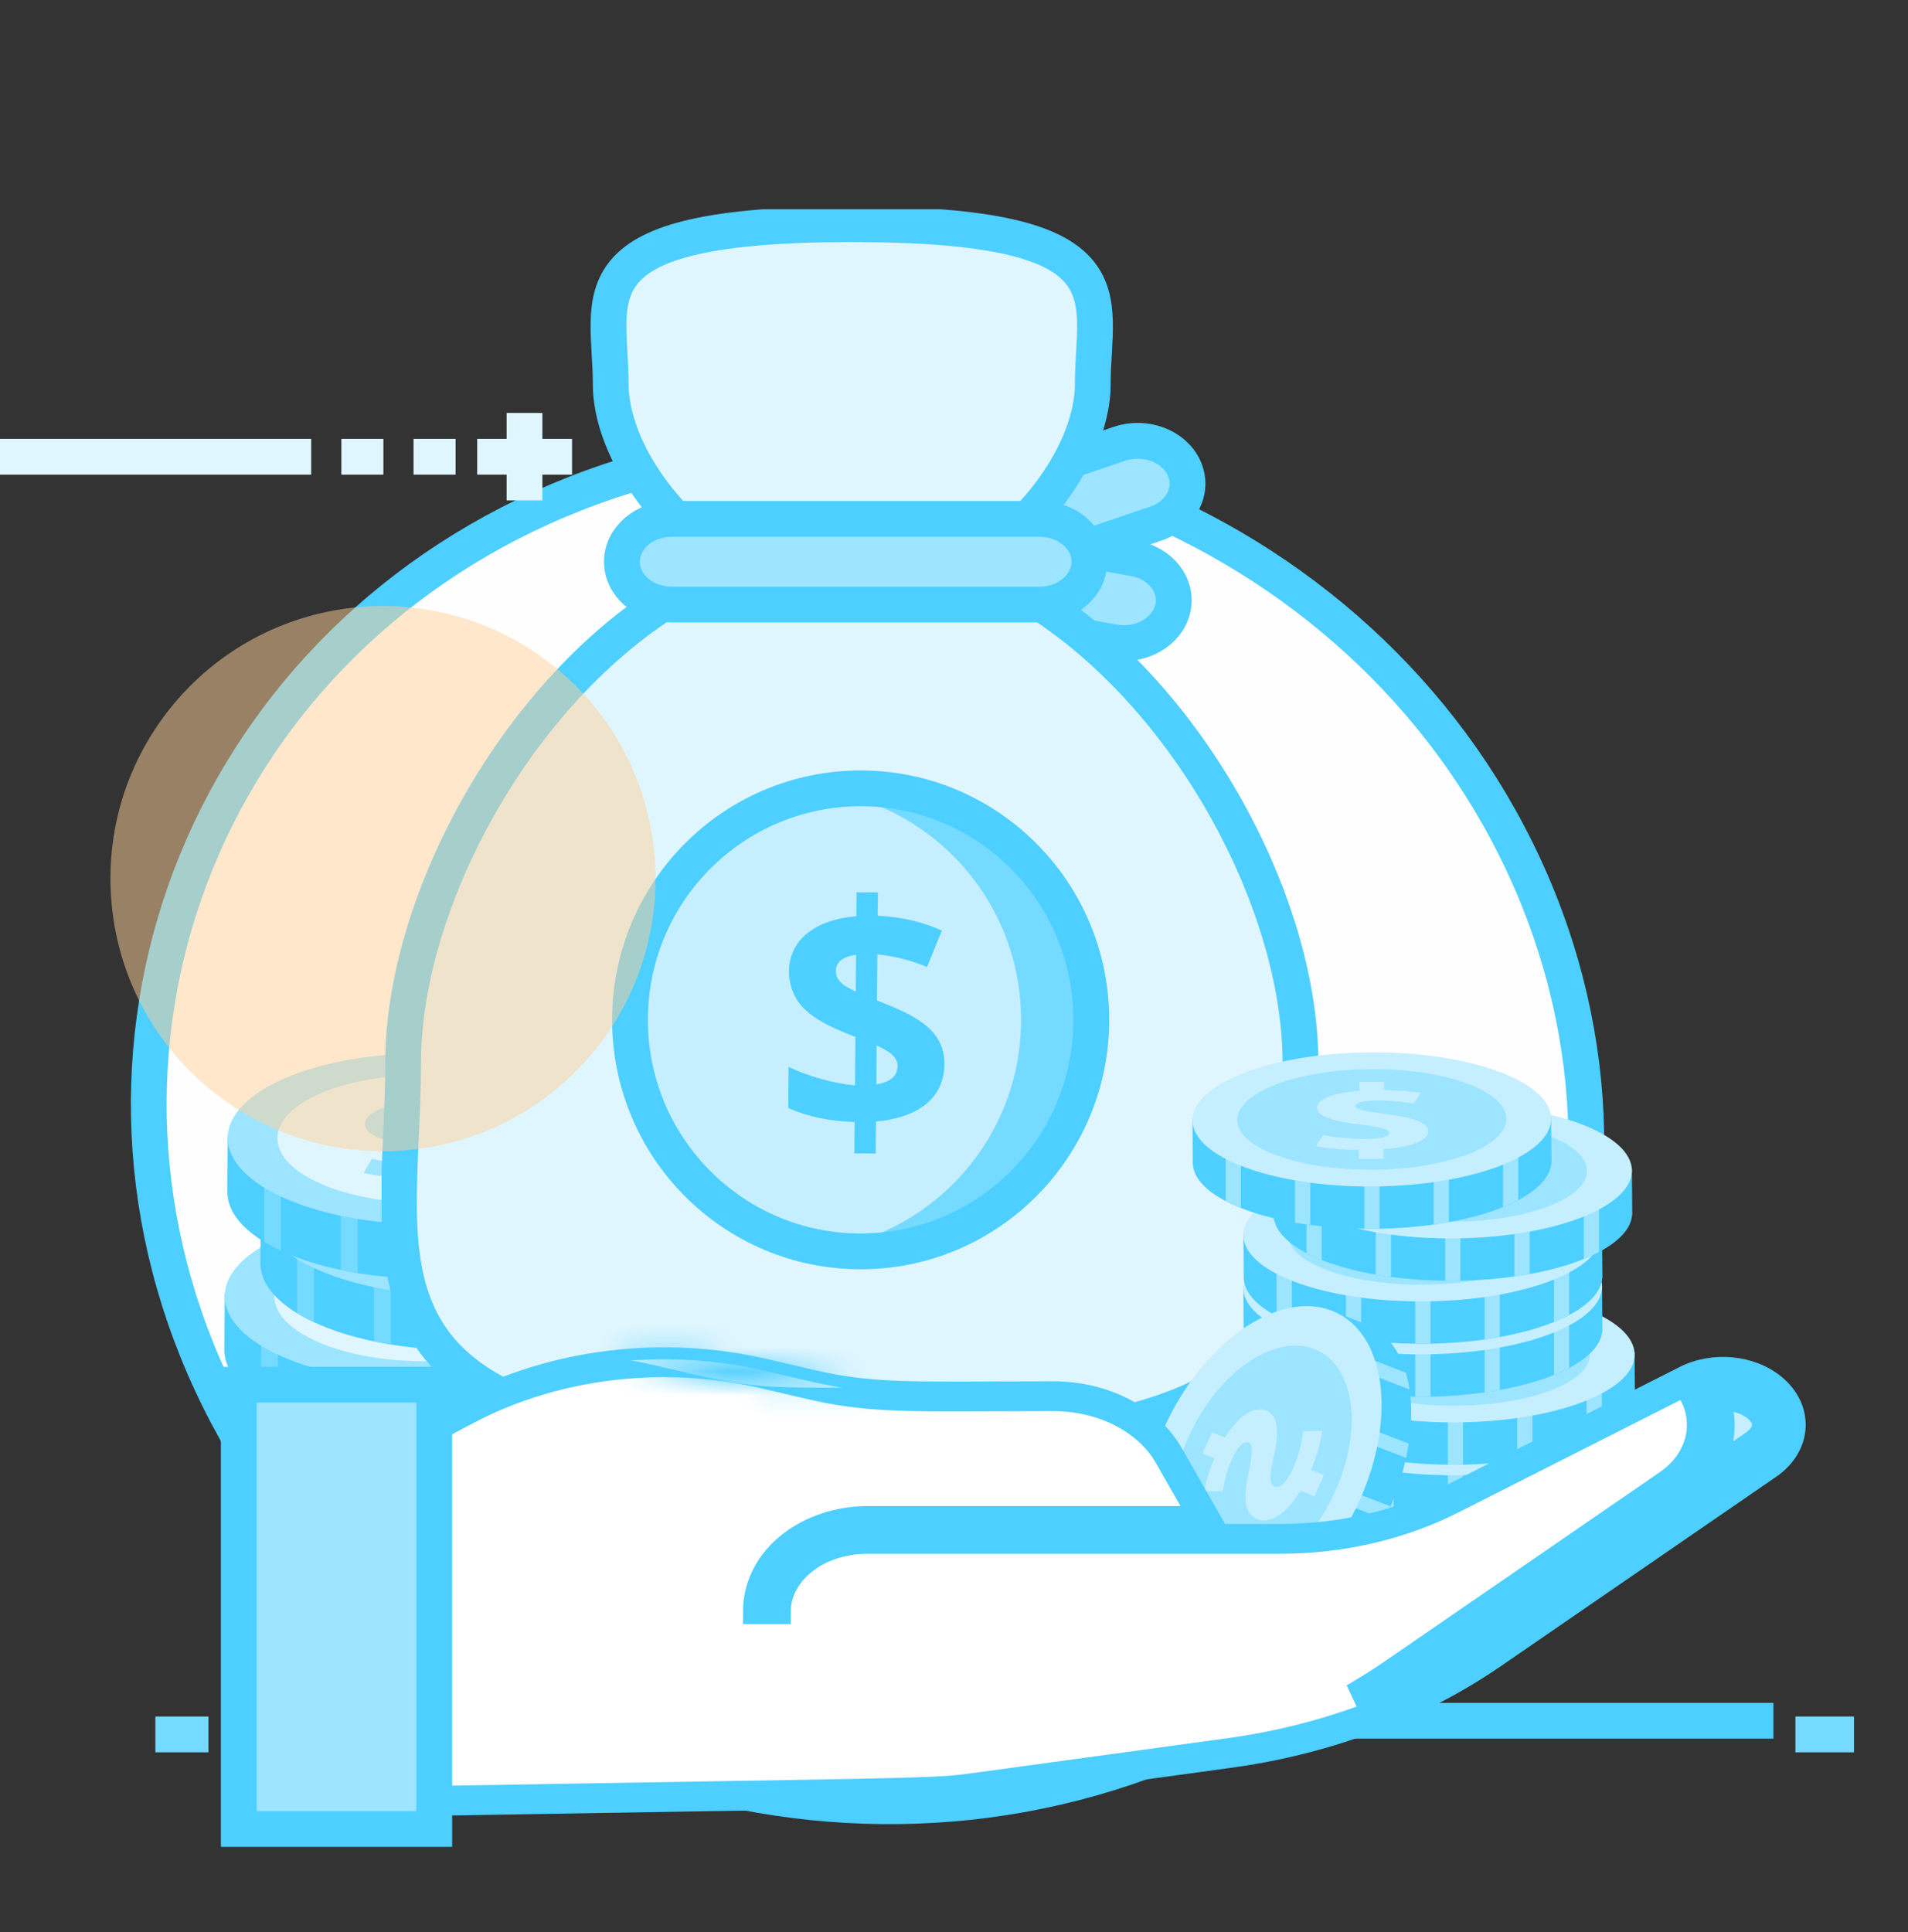 <svg width="80" height="81" viewBox="0 0 80 81" fill="none" xmlns="http://www.w3.org/2000/svg">
<rect x="0" y="0" width="80" height="81" fill="#333333" stroke="none"/>
<g clip-path="url(#clip0_1227_8624)">
<path d="M36.286 75.631C52.854 75.631 66.286 62.839 66.286 47.06C66.286 31.28 52.854 18.488 36.286 18.488C19.717 18.488 6.286 31.28 6.286 47.06C6.286 62.839 19.717 75.631 36.286 75.631Z" fill="#FEFEFF"/>
<path d="M48.64 73.578C63.84 67.591 70.671 50.9 63.898 36.297C57.125 21.694 39.312 14.709 24.112 20.695C8.912 26.682 2.081 43.373 8.854 57.976C15.627 72.579 33.44 79.564 48.64 73.578Z" stroke="#4DCFFF" stroke-width="1.5" stroke-miterlimit="10"/>
<path d="M9.355 72.137H74.356" stroke="#4DCFFF" stroke-width="1.5" stroke-miterlimit="10"/>
<path d="M77.734 72.709H75.28" stroke="#75DAFF" stroke-width="1.5" stroke-miterlimit="10"/>
<path d="M8.74 72.709H6.516" stroke="#75DAFF" stroke-width="1.5" stroke-miterlimit="10"/>
<path d="M20.008 19.148H23.985" stroke="#E0F6FE" stroke-width="1.5" stroke-miterlimit="10"/>
<path d="M21.992 20.977V17.312" stroke="#E0F6FE" stroke-width="1.5" stroke-miterlimit="10"/>
<path d="M19.102 19.148H17.34" stroke="#E0F6FE" stroke-width="1.5" stroke-miterlimit="10"/>
<path d="M16.075 19.148H14.313" stroke="#E0F6FE" stroke-width="1.5" stroke-miterlimit="10"/>
<path d="M-2.286 19.148H13.047" stroke="#E0F6FE" stroke-width="1.5" stroke-miterlimit="10"/>
<path d="M9.407 56.709H9.414C9.462 57.443 10.023 58.126 10.949 58.691C11.165 58.821 11.4 58.947 11.656 59.066C12.366 59.397 13.216 59.669 14.166 59.869C14.396 59.918 14.631 59.961 14.873 60C15.661 60.128 16.503 60.206 17.383 60.224C17.488 60.227 17.595 60.23 17.701 60.23C17.831 60.231 17.962 60.23 18.09 60.227C18.97 60.216 19.812 60.144 20.6 60.023C20.842 59.985 21.076 59.945 21.307 59.898C22.258 59.708 23.107 59.44 23.817 59.114C24.071 58.997 24.308 58.874 24.524 58.744C25.43 58.196 25.98 57.531 26.041 56.809H26.047L26.065 54.478C26.066 54.461 26.066 54.446 26.066 54.429V54.312H26.062L23.98 54.299H23.964C22.874 53.763 21.426 53.363 19.78 53.176H19.779C19.132 53.103 18.452 53.06 17.753 53.057C17.006 53.051 16.28 53.09 15.59 53.167C13.997 53.34 12.592 53.715 11.525 54.223H11.509L9.427 54.21H9.423V54.282C9.422 54.297 9.422 54.312 9.422 54.328V54.352L9.407 56.709Z" fill="#4DCFFF"/>
<path d="M23.818 54.889V59.114C24.072 58.997 24.309 58.874 24.526 58.744V54.889H23.818Z" fill="#75DAFF"/>
<path d="M20.6 55.904V60.021C20.842 59.984 21.076 59.944 21.307 59.897V55.904H20.6Z" fill="#75DAFF"/>
<path d="M10.948 54.889V58.69C11.165 58.82 11.4 58.946 11.656 59.064V54.889H10.948Z" fill="#75DAFF"/>
<path d="M14.166 55.904V59.868C14.396 59.917 14.631 59.96 14.873 59.998V55.904H14.166Z" fill="#75DAFF"/>
<path d="M17.383 56.922V60.225C17.488 60.228 17.595 60.231 17.701 60.231C17.831 60.232 17.962 60.231 18.09 60.228V56.922H17.383Z" fill="#75DAFF"/>
<path d="M26.066 54.424C26.076 52.443 22.358 50.817 17.762 50.791C13.167 50.766 9.434 52.351 9.424 54.332C9.415 56.312 13.132 57.939 17.728 57.964C22.323 57.99 26.056 56.405 26.066 54.424Z" fill="#9DE4FF"/>
<path d="M23.985 54.413C23.993 52.928 21.205 51.708 17.758 51.689C14.312 51.67 11.512 52.858 11.505 54.344C11.498 55.829 14.286 57.049 17.732 57.068C21.179 57.087 23.978 55.898 23.985 54.413Z" fill="#E0F6FE"/>
<path d="M17.201 56.484L17.205 55.969C15.857 55.86 15.12 55.471 15.124 55.022C15.128 54.567 15.693 54.292 17.09 54.087C18.089 53.931 18.499 53.828 18.501 53.661C18.502 53.52 18.256 53.377 17.494 53.372C16.65 53.367 16.108 53.48 15.804 53.534L15.468 52.96C15.856 52.882 16.384 52.814 17.17 52.804L17.173 52.359L18.323 52.367L18.319 52.847C19.573 52.962 20.298 53.313 20.294 53.758C20.29 54.249 19.433 54.497 18.176 54.671C17.307 54.793 16.931 54.911 16.93 55.103C16.928 55.305 17.384 55.419 18.053 55.424C18.815 55.428 19.508 55.326 20.001 55.213L20.349 55.807C19.902 55.916 19.138 56.002 18.352 56.013L18.348 56.494L17.201 56.484Z" fill="#9DE4FF"/>
<path d="M10.918 53.073H10.924C10.972 53.806 11.534 54.489 12.459 55.054C12.676 55.184 12.911 55.31 13.167 55.429C13.877 55.761 14.727 56.032 15.676 56.233C15.906 56.281 16.142 56.324 16.384 56.363C17.171 56.492 18.014 56.569 18.893 56.587C18.999 56.59 19.106 56.593 19.212 56.593C19.341 56.595 19.472 56.593 19.601 56.59C20.481 56.579 21.323 56.507 22.111 56.386C22.353 56.349 22.587 56.309 22.818 56.261C23.769 56.071 24.618 55.804 25.328 55.477C25.582 55.36 25.818 55.237 26.035 55.107C26.94 54.559 27.491 53.894 27.551 53.173H27.558L27.575 50.841C27.577 50.824 27.577 50.809 27.577 50.792V50.675H27.573L25.491 50.662H25.475C24.385 50.126 22.937 49.727 21.291 49.539H21.29C20.642 49.466 19.963 49.423 19.264 49.42C18.516 49.415 17.79 49.453 17.1 49.531C15.508 49.704 14.103 50.078 13.036 50.586H13.02L10.938 50.574H10.934V50.645C10.932 50.661 10.932 50.675 10.932 50.691V50.715L10.918 53.073Z" fill="#4DCFFF"/>
<path d="M25.329 51.252V55.478C25.583 55.361 25.82 55.237 26.037 55.107V51.252H25.329Z" fill="#75DAFF"/>
<path d="M22.112 52.268V56.385C22.354 56.347 22.588 56.307 22.819 56.26V52.268H22.112Z" fill="#75DAFF"/>
<path d="M12.459 51.252V55.053C12.676 55.183 12.911 55.309 13.167 55.428V51.252H12.459Z" fill="#75DAFF"/>
<path d="M15.676 52.268V56.232C15.906 56.28 16.142 56.323 16.384 56.362V52.268H15.676Z" fill="#75DAFF"/>
<path d="M18.894 53.283V56.586C18.999 56.589 19.106 56.592 19.212 56.592C19.341 56.593 19.473 56.592 19.601 56.589V53.283H18.894Z" fill="#75DAFF"/>
<path d="M27.577 50.787C27.586 48.806 23.869 47.18 19.273 47.155C14.678 47.129 10.945 48.714 10.935 50.695C10.925 52.676 14.643 54.302 19.238 54.327C23.834 54.353 27.567 52.768 27.577 50.787Z" fill="#9DE4FF"/>
<path d="M25.496 50.776C25.503 49.291 22.715 48.071 19.269 48.052C15.823 48.033 13.023 49.222 13.016 50.707C13.008 52.192 15.797 53.412 19.243 53.431C22.689 53.45 25.489 52.262 25.496 50.776Z" fill="#E0F6FE"/>
<path d="M18.713 52.847L18.717 52.332C17.369 52.223 16.633 51.834 16.637 51.385C16.641 50.93 17.205 50.655 18.602 50.451C19.601 50.295 20.012 50.192 20.013 50.024C20.014 49.883 19.768 49.74 19.006 49.736C18.162 49.73 17.621 49.843 17.316 49.897L16.98 49.324C17.368 49.245 17.896 49.178 18.682 49.168L18.685 48.723L19.835 48.73L19.831 49.211C21.085 49.325 21.81 49.677 21.806 50.122C21.802 50.612 20.945 50.86 19.688 51.034C18.819 51.156 18.443 51.275 18.442 51.466C18.44 51.668 18.896 51.783 19.565 51.787C20.327 51.791 21.02 51.69 21.513 51.577L21.861 52.17C21.414 52.279 20.651 52.365 19.864 52.376L19.86 52.857L18.713 52.847Z" fill="#9DE4FF"/>
<path d="M9.532 50.078H9.539C9.587 50.812 10.149 51.495 11.074 52.06C11.291 52.19 11.526 52.316 11.781 52.435C12.492 52.767 13.342 53.038 14.291 53.239C14.521 53.287 14.757 53.33 14.999 53.369C15.786 53.498 16.628 53.575 17.508 53.593C17.614 53.596 17.721 53.599 17.827 53.599C17.956 53.6 18.087 53.599 18.216 53.596C19.096 53.585 19.938 53.513 20.725 53.392C20.968 53.354 21.201 53.314 21.433 53.267C22.384 53.077 23.233 52.809 23.942 52.483C24.197 52.366 24.433 52.243 24.65 52.113C25.555 51.565 26.106 50.9 26.166 50.179H26.173L26.19 47.847C26.192 47.83 26.192 47.815 26.192 47.798V47.681H26.188L24.106 47.668H24.09C23 47.132 21.552 46.733 19.906 46.545H19.904C19.257 46.472 18.578 46.429 17.879 46.426C17.131 46.421 16.405 46.459 15.715 46.536C14.123 46.71 12.717 47.084 11.65 47.592H11.634L9.553 47.579H9.549V47.651C9.547 47.667 9.547 47.681 9.547 47.697V47.721L9.532 50.078Z" fill="#4DCFFF"/>
<path d="M23.944 48.258V52.484C24.198 52.366 24.435 52.243 24.651 52.113V48.258H23.944Z" fill="#75DAFF"/>
<path d="M20.727 49.273V53.391C20.969 53.353 21.203 53.313 21.434 53.266V49.273H20.727Z" fill="#75DAFF"/>
<path d="M11.074 48.258V52.059C11.291 52.189 11.526 52.315 11.781 52.434V48.258H11.074Z" fill="#75DAFF"/>
<path d="M14.291 49.273V53.237C14.521 53.286 14.757 53.329 14.999 53.368V49.273H14.291Z" fill="#75DAFF"/>
<path d="M17.508 50.289V53.592C17.614 53.595 17.721 53.598 17.827 53.598C17.956 53.599 18.087 53.598 18.216 53.595V50.289H17.508Z" fill="#75DAFF"/>
<path d="M26.192 47.793C26.201 45.812 22.484 44.186 17.888 44.16C13.293 44.135 9.56 45.72 9.55 47.701C9.54 49.681 13.258 51.308 17.854 51.333C22.449 51.359 26.182 49.774 26.192 47.793Z" fill="#9DE4FF"/>
<path d="M24.111 47.782C24.119 46.297 21.331 45.077 17.884 45.058C14.438 45.039 11.638 46.228 11.631 47.713C11.624 49.198 14.412 50.418 17.858 50.437C21.305 50.456 24.104 49.267 24.111 47.782Z" fill="#E0F6FE"/>
<path d="M17.25 49.859L17.246 49.378C16.46 49.368 15.697 49.281 15.25 49.172L15.598 48.578C16.091 48.692 16.784 48.793 17.546 48.789C18.214 48.785 18.67 48.672 18.669 48.468C18.668 48.277 18.292 48.157 17.423 48.036C16.166 47.862 15.307 47.614 15.305 47.124C15.302 46.679 16.025 46.325 17.28 46.212L17.276 45.732L18.425 45.725L18.428 46.169C19.214 46.179 19.743 46.248 20.13 46.325L19.795 46.899C19.488 46.845 18.948 46.732 18.105 46.737C17.343 46.742 17.096 46.885 17.098 47.026C17.099 47.194 17.511 47.297 18.508 47.453C19.906 47.657 20.471 47.932 20.474 48.387C20.478 48.836 19.741 49.225 18.393 49.334L18.397 49.849L17.25 49.859Z" fill="#9DE4FF"/>
<path opacity="0.2" d="M39.159 72.553C27.561 72.741 19.076 67.131 14.538 63.153C17.251 66.134 26.504 74.969 40.631 74.742C40.631 74.742 54.695 76.24 67.558 62.18H64.692C51.989 73.91 39.159 72.553 39.159 72.553Z" fill="#4DCFFF"/>
<g clip-path="url(#clip1_1227_8624)">
<path d="M48.472 21.946L34.134 26.834C33.062 27.2 31.847 26.748 31.421 25.826C30.995 24.904 31.52 23.859 32.592 23.493L46.931 18.606C48.002 18.239 49.218 18.691 49.643 19.613C50.069 20.538 49.544 21.583 48.472 21.946Z" fill="#9DE4FF"/>
<path d="M48.472 21.946L34.134 26.834C33.062 27.2 31.847 26.748 31.421 25.826C30.995 24.904 31.52 23.859 32.592 23.493L46.931 18.606C48.002 18.239 49.218 18.691 49.643 19.613C50.069 20.538 49.544 21.583 48.472 21.946Z" fill="#9DE4FF" stroke="#4DCFFF" stroke-width="1.5" stroke-miterlimit="10" stroke-linecap="round" stroke-linejoin="round"/>
<path d="M46.703 26.925L31.597 24.245C30.467 24.046 29.74 23.095 29.975 22.123C30.206 21.151 31.311 20.525 32.442 20.727L47.547 23.408C48.678 23.607 49.405 24.557 49.17 25.53C48.935 26.499 47.83 27.124 46.703 26.925Z" fill="#9DE4FF"/>
<path d="M46.703 26.925L31.597 24.245C30.467 24.046 29.74 23.095 29.975 22.123C30.206 21.151 31.311 20.525 32.442 20.727L47.547 23.408C48.678 23.607 49.405 24.557 49.17 25.53C48.935 26.499 47.83 27.124 46.703 26.925Z" fill="#9DE4FF" stroke="#4DCFFF" stroke-width="1.5" stroke-miterlimit="10" stroke-linecap="round" stroke-linejoin="round"/>
<path d="M25.607 16.104C25.607 12.401 23.826 9.398 35.712 9.398C47.599 9.398 45.818 12.401 45.818 16.104C45.818 19.808 41.296 25.122 35.716 25.122C30.136 25.122 25.607 19.808 25.607 16.104Z" fill="white"/>
<path d="M42.621 10.002C43.429 11.192 43.039 12.774 43.039 14.511C43.039 18.962 36.608 25.615 29.575 22.884C37.276 28.898 45.822 21.403 45.822 16.105C45.822 13.393 46.773 11.056 42.621 10.002Z" fill="white"/>
<path d="M25.607 16.104C25.607 12.401 23.826 9.398 35.712 9.398C47.599 9.398 45.818 12.401 45.818 16.104C45.818 19.808 41.296 25.122 35.716 25.122C30.136 25.122 25.607 19.808 25.607 16.104Z" fill="#E0F6FE" stroke="#4DCFFF" stroke-width="1.5" stroke-miterlimit="10" stroke-linecap="round" stroke-linejoin="round"/>
<path d="M54.526 44.538C54.526 53.473 57.837 60.719 35.712 60.719C13.588 60.719 16.903 53.473 16.903 44.538C16.903 35.603 25.324 22.775 35.716 22.775C46.108 22.775 54.526 35.603 54.526 44.538Z" fill="white"/>
<path d="M54.526 44.539C54.526 38.499 50.678 30.685 44.978 26.252C48.575 30.637 50.814 36.282 50.814 40.892C50.814 49.827 54.125 57.073 32.001 57.073C24.766 57.073 20.251 56.3 17.45 54.942C18.962 58.475 23.393 60.72 35.709 60.72C57.84 60.72 54.526 53.474 54.526 44.539Z" fill="white"/>
<path d="M54.526 44.538C54.526 53.473 57.837 60.719 35.712 60.719C13.588 60.719 16.903 53.473 16.903 44.538C16.903 35.603 25.324 22.775 35.716 22.775C46.108 22.775 54.526 35.603 54.526 44.538Z" fill="#E0F6FE" stroke="#4DCFFF" stroke-width="1.5" stroke-miterlimit="10" stroke-linecap="round" stroke-linejoin="round"/>
<path d="M43.586 25.345H28.165C27.012 25.345 26.076 24.54 26.076 23.548C26.076 22.557 27.012 21.752 28.165 21.752H43.59C44.743 21.752 45.679 22.557 45.679 23.548C45.675 24.54 44.739 25.345 43.586 25.345Z" fill="#9DE4FF"/>
<path d="M43.586 25.345H28.165C27.012 25.345 26.076 24.54 26.076 23.548C26.076 22.557 27.012 21.752 28.165 21.752H43.59C44.743 21.752 45.679 22.557 45.679 23.548C45.675 24.54 44.739 25.345 43.586 25.345Z" fill="#9DE4FF" stroke="#4DCFFF" stroke-width="1.5" stroke-miterlimit="10" stroke-linecap="round" stroke-linejoin="round"/>
<path d="M36.086 52.46C41.427 52.46 45.757 48.114 45.757 42.754C45.757 37.394 41.427 33.049 36.086 33.049C30.745 33.049 26.415 37.394 26.415 42.754C26.415 48.114 30.745 52.46 36.086 52.46Z" fill="url(#paint0_linear_1227_8624)"/>
<path d="M34.614 33.162C39.257 33.873 42.812 37.898 42.812 42.754C42.812 47.61 39.257 51.635 34.614 52.346C40.5 53.249 45.754 48.674 45.754 42.754C45.754 36.828 40.494 32.263 34.614 33.162Z" fill="#75DAFF"/>
<path d="M36.086 52.46C41.427 52.46 45.757 48.114 45.757 42.754C45.757 37.394 41.427 33.049 36.086 33.049C30.745 33.049 26.415 37.394 26.415 42.754C26.415 48.114 30.745 52.46 36.086 52.46Z" stroke="#4DCFFF" stroke-width="1.5" stroke-miterlimit="10" stroke-linecap="round" stroke-linejoin="round"/>
<path d="M39.597 44.611C39.584 46.177 38.282 46.884 36.728 47.014L36.715 48.356L35.822 48.349L35.834 47.036C34.774 47.004 33.846 46.809 33.05 46.449L33.066 44.722C33.818 45.1 35.004 45.438 35.85 45.498L35.866 43.471C35.136 43.181 34.17 42.805 33.61 42.174C32.918 41.391 32.814 39.964 33.837 39.133C34.334 38.729 35.023 38.489 35.907 38.407L35.916 37.406L36.81 37.413L36.8 38.388C37.794 38.439 38.694 38.647 39.493 39.013L38.867 40.538C38.191 40.254 37.499 40.077 36.785 40.011L36.769 41.94C38.244 42.521 39.61 43.096 39.597 44.611ZM35.048 40.699C35.045 41.16 35.457 41.372 35.882 41.564L35.894 40.027C35.334 40.106 35.051 40.33 35.048 40.699ZM37.634 44.693C37.637 44.251 37.159 44.017 36.756 43.828L36.744 45.457C37.335 45.362 37.631 45.107 37.634 44.693Z" fill="#4DCFFF"/>
</g>
<g clip-path="url(#clip2_1227_8624)">
<path d="M68.552 63.084H68.546C68.502 63.66 67.995 64.194 67.158 64.637C66.963 64.74 66.749 64.838 66.519 64.931C65.877 65.191 65.11 65.405 64.25 65.561C64.042 65.598 63.829 65.632 63.611 65.663C62.898 65.764 62.138 65.824 61.342 65.84C61.245 65.843 61.15 65.844 61.054 65.844C60.937 65.845 60.818 65.844 60.702 65.841C59.908 65.833 59.146 65.776 58.433 65.68C58.215 65.651 58.002 65.62 57.794 65.582C56.936 65.433 56.167 65.223 55.525 64.968C55.294 64.876 55.082 64.779 54.886 64.678C54.068 64.247 53.569 63.727 53.515 63.161L53.5 61.332C53.498 61.318 53.498 61.306 53.498 61.294V61.202H53.502L55.383 61.193H55.397C56.382 60.772 57.691 60.459 59.177 60.312H59.178C59.763 60.254 60.377 60.221 61.008 60.219C61.684 60.215 62.339 60.244 62.963 60.306C64.403 60.442 65.672 60.735 66.636 61.135H66.65L68.531 61.125H68.535V61.181C68.536 61.193 68.536 61.205 68.536 61.217V61.236L68.552 63.084Z" fill="#4DCFFF"/>
<path d="M55.53 61.656V64.97C55.3 64.878 55.087 64.781 54.891 64.68V61.656H55.53Z" fill="#9DE4FF"/>
<path d="M58.437 62.453V65.682C58.218 65.653 58.006 65.622 57.798 65.584V62.453H58.437Z" fill="#9DE4FF"/>
<path d="M67.16 61.656V64.637C66.964 64.74 66.751 64.838 66.52 64.931V61.656H67.16Z" fill="#9DE4FF"/>
<path d="M64.253 62.453V65.562C64.044 65.6 63.832 65.634 63.613 65.665V62.454H64.253V62.453Z" fill="#9DE4FF"/>
<path d="M61.344 63.249V65.84C61.248 65.842 61.153 65.843 61.056 65.843C60.939 65.844 60.821 65.843 60.705 65.841V63.248H61.344V63.249Z" fill="#9DE4FF"/>
<path d="M61.033 64.068C65.186 64.048 68.545 62.773 68.537 61.22C68.528 59.667 65.154 58.424 61.002 58.444C56.849 58.464 53.49 59.739 53.499 61.292C53.507 62.845 56.881 64.088 61.033 64.068Z" fill="url(#paint1_linear_1227_8624)"/>
<path d="M61.029 63.365C64.144 63.35 66.664 62.394 66.657 61.229C66.651 60.064 64.12 59.132 61.006 59.147C57.891 59.162 55.371 60.118 55.378 61.283C55.385 62.448 57.915 63.38 61.029 63.365Z" fill="#9DE4FF"/>
<path d="M60.47 62.911L60.468 62.535C59.758 62.527 59.068 62.459 58.664 62.374L58.978 61.909C59.423 61.997 60.05 62.077 60.739 62.074C61.343 62.071 61.756 61.983 61.755 61.823C61.753 61.672 61.413 61.578 60.628 61.484C59.492 61.348 58.717 61.153 58.713 60.77C58.711 60.42 59.365 60.143 60.498 60.055L60.495 59.679L61.533 59.674L61.536 60.022C62.246 60.031 62.724 60.084 63.074 60.145L62.77 60.595C62.494 60.553 62.006 60.465 61.243 60.468C60.554 60.472 60.332 60.584 60.332 60.696C60.334 60.826 60.705 60.907 61.608 61.029C62.87 61.189 63.38 61.404 63.384 61.761C63.387 62.114 62.722 62.419 61.503 62.505L61.507 62.909L60.47 62.911Z" fill="url(#paint2_linear_1227_8624)"/>
<path d="M68.552 60.863H68.546C68.502 61.439 67.995 61.974 67.158 62.416C66.963 62.519 66.749 62.617 66.519 62.71C65.877 62.97 65.11 63.184 64.25 63.34C64.042 63.377 63.829 63.411 63.611 63.443C62.898 63.543 62.138 63.604 61.342 63.619C61.245 63.622 61.15 63.623 61.054 63.623C60.937 63.624 60.818 63.623 60.702 63.621C59.908 63.612 59.146 63.555 58.433 63.46C58.215 63.431 58.002 63.399 57.794 63.362C56.936 63.212 56.167 63.003 55.525 62.747C55.294 62.656 55.082 62.559 54.886 62.457C54.068 62.027 53.569 61.507 53.515 60.941L53.5 59.111C53.498 59.098 53.498 59.086 53.498 59.074V58.981H53.502L55.383 58.972H55.397C56.382 58.551 57.691 58.238 59.177 58.092H59.178C59.763 58.033 60.377 58.001 61.008 57.998C61.684 57.995 62.339 58.024 62.963 58.085C64.403 58.221 65.672 58.515 66.636 58.914H66.65L68.531 58.904H68.535V58.96C68.536 58.972 68.536 58.984 68.536 58.996V59.015L68.552 60.863Z" fill="#4DCFFF"/>
<path d="M55.53 59.435V62.749C55.3 62.657 55.087 62.56 54.891 62.459V59.435H55.53Z" fill="#9DE4FF"/>
<path d="M58.437 60.232V63.461C58.218 63.432 58.006 63.401 57.798 63.363V60.232H58.437Z" fill="#9DE4FF"/>
<path d="M67.16 59.435V62.417C66.964 62.519 66.751 62.617 66.52 62.71V59.435H67.16Z" fill="#9DE4FF"/>
<path d="M64.253 60.232V63.342C64.044 63.379 63.832 63.413 63.613 63.444V60.234H64.253V60.232Z" fill="#9DE4FF"/>
<path d="M61.344 61.029V63.619C61.248 63.621 61.153 63.623 61.056 63.623C60.939 63.624 60.821 63.623 60.705 63.62V61.027H61.344V61.029Z" fill="#9DE4FF"/>
<path d="M61.033 61.847C65.186 61.827 68.545 60.552 68.537 58.999C68.528 57.446 65.154 56.204 61.002 56.224C56.849 56.244 53.49 57.519 53.499 59.072C53.507 60.624 56.881 61.867 61.033 61.847Z" fill="url(#paint3_linear_1227_8624)"/>
<path d="M61.029 61.144C64.144 61.129 66.664 60.173 66.657 59.008C66.651 57.843 64.12 56.911 61.006 56.926C57.891 56.941 55.371 57.897 55.378 59.062C55.385 60.227 57.915 61.159 61.029 61.144Z" fill="#9DE4FF"/>
<path d="M60.47 60.691L60.468 60.314C59.758 60.306 59.068 60.238 58.664 60.154L58.978 59.688C59.423 59.776 60.05 59.856 60.739 59.854C61.343 59.85 61.756 59.762 61.755 59.602C61.753 59.451 61.413 59.358 60.628 59.264C59.492 59.127 58.717 58.932 58.713 58.549C58.711 58.199 59.365 57.922 60.498 57.834L60.495 57.458L61.533 57.453L61.536 57.801C62.246 57.81 62.724 57.863 63.074 57.925L62.77 58.375C62.494 58.332 62.006 58.244 61.243 58.248C60.554 58.251 60.332 58.364 60.332 58.475C60.334 58.606 60.705 58.687 61.608 58.809C62.87 58.968 63.38 59.184 63.384 59.54C63.387 59.894 62.722 60.198 61.503 60.284L61.507 60.688L60.47 60.691Z" fill="url(#paint4_linear_1227_8624)"/>
<path d="M68.552 58.647H68.546C68.502 59.222 67.995 59.757 67.158 60.199C66.963 60.302 66.749 60.4 66.519 60.493C65.877 60.753 65.11 60.967 64.25 61.123C64.042 61.161 63.829 61.195 63.611 61.226C62.898 61.326 62.138 61.387 61.342 61.403C61.245 61.405 61.15 61.406 61.054 61.406C60.937 61.407 60.818 61.406 60.702 61.404C59.908 61.395 59.146 61.339 58.433 61.243C58.215 61.214 58.002 61.182 57.794 61.145C56.936 60.995 56.167 60.786 55.525 60.531C55.294 60.439 55.082 60.342 54.886 60.24C54.068 59.81 53.569 59.29 53.515 58.724L53.5 56.894C53.498 56.881 53.498 56.869 53.498 56.857V56.765H53.502L55.383 56.755H55.397C56.382 56.334 57.691 56.021 59.177 55.875H59.178C59.763 55.817 60.377 55.784 61.008 55.782C61.684 55.778 62.339 55.807 62.963 55.869C64.403 56.004 65.672 56.298 66.636 56.697H66.65L68.531 56.687H68.535V56.743C68.536 56.755 68.536 56.767 68.536 56.779V56.799L68.552 58.647Z" fill="#4DCFFF"/>
<path d="M55.53 57.217V60.53C55.3 60.438 55.087 60.342 54.891 60.24V57.217H55.53Z" fill="#9DE4FF"/>
<path d="M58.437 58.014V61.243C58.218 61.214 58.006 61.182 57.798 61.145V58.014H58.437Z" fill="#9DE4FF"/>
<path d="M67.16 57.217V60.199C66.964 60.302 66.751 60.4 66.52 60.493V57.218H67.16V57.217Z" fill="#9DE4FF"/>
<path d="M64.253 58.014V61.123C64.044 61.16 63.832 61.194 63.613 61.226V58.015H64.253V58.014Z" fill="#9DE4FF"/>
<path d="M61.344 58.812V61.402C61.248 61.405 61.153 61.406 61.056 61.406C60.939 61.407 60.821 61.406 60.705 61.403V58.81H61.344V58.812Z" fill="#9DE4FF"/>
<path d="M61.033 59.63C65.186 59.61 68.545 58.335 68.537 56.782C68.528 55.23 65.154 53.987 61.002 54.007C56.849 54.027 53.49 55.302 53.499 56.855C53.507 58.408 56.881 59.65 61.033 59.63Z" fill="url(#paint5_linear_1227_8624)"/>
<path d="M61.029 58.927C64.144 58.912 66.664 57.956 66.657 56.791C66.651 55.626 64.12 54.694 61.006 54.709C57.891 54.724 55.371 55.681 55.378 56.845C55.385 58.01 57.915 58.942 61.029 58.927Z" fill="#9DE4FF"/>
<path d="M60.47 58.474L60.468 58.098C59.758 58.089 59.068 58.021 58.664 57.937L58.978 57.471C59.423 57.559 60.05 57.639 60.739 57.637C61.343 57.633 61.756 57.545 61.755 57.385C61.753 57.234 61.413 57.141 60.628 57.047C59.492 56.91 58.717 56.715 58.713 56.332C58.711 55.983 59.365 55.706 60.498 55.617L60.495 55.241L61.533 55.236L61.536 55.585C62.246 55.593 62.724 55.646 63.074 55.708L62.77 56.158C62.494 56.115 62.006 56.027 61.243 56.031C60.554 56.035 60.332 56.147 60.332 56.258C60.334 56.389 60.705 56.47 61.608 56.592C62.87 56.752 63.38 56.967 63.384 57.324C63.387 57.677 62.722 57.981 61.503 58.067L61.507 58.471L60.47 58.474Z" fill="url(#paint6_linear_1227_8624)"/>
<path d="M67.187 55.792H67.18C67.138 56.368 66.63 56.903 65.793 57.345C65.598 57.448 65.385 57.546 65.154 57.639C64.512 57.899 63.745 58.113 62.885 58.269C62.677 58.307 62.464 58.341 62.246 58.372C61.533 58.472 60.773 58.533 59.977 58.549C59.88 58.551 59.785 58.552 59.689 58.552C59.572 58.553 59.453 58.552 59.337 58.55C58.543 58.541 57.781 58.484 57.068 58.389C56.85 58.36 56.637 58.328 56.429 58.291C55.571 58.141 54.802 57.932 54.16 57.677C53.929 57.585 53.717 57.488 53.52 57.386C52.703 56.956 52.204 56.436 52.15 55.87H52.144L52.135 54.043C52.133 54.029 52.133 54.017 52.133 54.005V53.913H52.137L54.018 53.904H54.032C55.017 53.483 56.326 53.169 57.812 53.023H57.813C58.398 52.965 59.012 52.932 59.643 52.93C60.319 52.926 60.974 52.955 61.598 53.017C63.038 53.153 64.307 53.446 65.271 53.846H65.285L67.166 53.836H67.17V53.891C67.171 53.904 67.171 53.916 67.171 53.928V53.947L67.187 55.792Z" fill="#4DCFFF"/>
<path d="M54.165 54.363V57.677C53.935 57.585 53.722 57.488 53.526 57.387V54.363H54.165Z" fill="#9DE4FF"/>
<path d="M57.072 55.16V58.389C56.854 58.36 56.641 58.329 56.433 58.291V55.16H57.072Z" fill="#9DE4FF"/>
<path d="M65.793 54.363V57.344C65.598 57.447 65.385 57.545 65.154 57.638V54.363H65.793Z" fill="#9DE4FF"/>
<path d="M62.886 55.16V58.269C62.678 58.307 62.466 58.341 62.247 58.372V55.16H62.886Z" fill="#9DE4FF"/>
<path d="M59.979 55.957V58.547C59.883 58.55 59.788 58.551 59.691 58.551C59.574 58.552 59.456 58.551 59.34 58.549V55.957H59.979Z" fill="#9DE4FF"/>
<path d="M59.668 56.777C63.821 56.757 67.18 55.482 67.172 53.929C67.163 52.376 63.789 51.133 59.637 51.153C55.484 51.173 52.125 52.448 52.134 54.001C52.142 55.554 55.516 56.797 59.668 56.777Z" fill="url(#paint7_linear_1227_8624)"/>
<path d="M59.664 56.074C62.779 56.059 65.299 55.102 65.292 53.938C65.286 52.773 62.755 51.841 59.641 51.856C56.526 51.871 54.007 52.827 54.013 53.992C54.02 55.157 56.55 56.089 59.664 56.074Z" fill="#9DE4FF"/>
<path d="M59.105 55.62L59.103 55.244C58.393 55.236 57.703 55.168 57.299 55.083L57.613 54.618C58.058 54.706 58.685 54.786 59.374 54.783C59.978 54.78 60.391 54.691 60.39 54.532C60.388 54.381 60.048 54.288 59.263 54.193C58.127 54.056 57.352 53.862 57.348 53.478C57.346 53.129 58 52.852 59.133 52.764L59.13 52.388L60.168 52.383L60.171 52.731C60.881 52.74 61.359 52.793 61.709 52.855L61.406 53.304C61.129 53.262 60.641 53.174 59.878 53.177C59.189 53.181 58.967 53.293 58.967 53.405C58.969 53.535 59.34 53.616 60.242 53.739C61.505 53.898 62.015 54.113 62.019 54.47C62.022 54.823 61.357 55.128 60.138 55.214L60.142 55.618L59.105 55.62Z" fill="url(#paint8_linear_1227_8624)"/>
<path d="M67.187 53.574H67.18C67.138 54.149 66.63 54.684 65.793 55.127C65.598 55.229 65.385 55.327 65.154 55.42C64.512 55.68 63.745 55.895 62.885 56.05C62.677 56.088 62.464 56.122 62.246 56.153C61.533 56.254 60.773 56.314 59.977 56.33C59.88 56.332 59.785 56.334 59.689 56.334C59.572 56.335 59.453 56.334 59.337 56.331C58.543 56.323 57.781 56.266 57.068 56.17C56.85 56.141 56.637 56.11 56.429 56.072C55.571 55.922 54.802 55.713 54.16 55.458C53.929 55.366 53.717 55.269 53.52 55.168C52.708 54.74 52.21 54.218 52.156 53.652H52.149L52.135 51.824C52.133 51.81 52.133 51.798 52.133 51.786V51.694H52.137L54.018 51.685H54.032C55.017 51.264 56.326 50.951 57.812 50.804H57.813C58.398 50.746 59.012 50.714 59.643 50.711C60.319 50.708 60.974 50.737 61.598 50.798C63.038 50.934 64.307 51.228 65.271 51.627H65.285L67.166 51.617H67.17V51.673C67.171 51.685 67.171 51.697 67.171 51.709V51.728L67.187 53.574Z" fill="#4DCFFF"/>
<path d="M54.165 52.147V55.46C53.935 55.368 53.722 55.271 53.526 55.17V52.147H54.165Z" fill="#9DE4FF"/>
<path d="M57.072 52.941V56.17C56.854 56.141 56.641 56.11 56.433 56.072V52.941H57.072Z" fill="#9DE4FF"/>
<path d="M65.793 52.147V55.127C65.598 55.23 65.385 55.328 65.154 55.421V52.147H65.793Z" fill="#9DE4FF"/>
<path d="M62.886 52.941V56.051C62.678 56.088 62.466 56.122 62.247 56.153V52.941H62.886Z" fill="#9DE4FF"/>
<path d="M59.979 53.738V56.329C59.883 56.331 59.788 56.332 59.691 56.332C59.574 56.334 59.456 56.332 59.34 56.33V53.738H59.979Z" fill="#9DE4FF"/>
<path d="M59.668 54.558C63.821 54.538 67.18 53.263 67.172 51.71C67.163 50.157 63.789 48.914 59.637 48.934C55.484 48.955 52.125 50.23 52.134 51.782C52.142 53.335 55.516 54.578 59.668 54.558Z" fill="url(#paint9_linear_1227_8624)"/>
<path d="M59.664 53.855C62.779 53.84 65.299 52.884 65.292 51.719C65.286 50.554 62.755 49.622 59.641 49.637C56.526 49.652 54.007 50.608 54.013 51.773C54.02 52.938 56.55 53.87 59.664 53.855Z" fill="#9DE4FF"/>
<path d="M59.105 53.402L59.103 53.026C58.393 53.017 57.703 52.95 57.299 52.865L57.613 52.399C58.058 52.488 58.685 52.568 59.374 52.565C59.978 52.561 60.391 52.473 60.39 52.313C60.388 52.162 60.048 52.069 59.263 51.975C58.127 51.838 57.352 51.644 57.348 51.26C57.346 50.911 58 50.634 59.133 50.545L59.13 50.169L60.168 50.162L60.171 50.51C60.881 50.519 61.359 50.572 61.709 50.634L61.406 51.084C61.129 51.041 60.641 50.953 59.878 50.957C59.189 50.96 58.967 51.073 58.967 51.184C58.969 51.315 59.34 51.396 60.242 51.518C61.505 51.677 62.015 51.893 62.019 52.249C62.022 52.603 61.357 52.907 60.138 52.993L60.142 53.397L59.105 53.402Z" fill="url(#paint10_linear_1227_8624)"/>
<path d="M68.439 50.933H68.432C68.389 51.509 67.881 52.043 67.045 52.486C66.85 52.589 66.636 52.687 66.406 52.78C65.763 53.04 64.996 53.254 64.137 53.41C63.928 53.447 63.716 53.481 63.497 53.513C62.785 53.613 62.024 53.673 61.228 53.689C61.132 53.692 61.037 53.693 60.941 53.693C60.823 53.694 60.705 53.693 60.589 53.69C59.794 53.682 59.032 53.625 58.32 53.53C58.101 53.501 57.889 53.469 57.681 53.432C56.822 53.282 56.054 53.072 55.412 52.817C55.181 52.725 54.969 52.629 54.772 52.527C53.954 52.096 53.456 51.577 53.402 51.011H53.396L53.386 49.183C53.385 49.17 53.385 49.158 53.385 49.146V49.054H53.389L55.27 49.044H55.284C56.269 48.623 57.578 48.31 59.064 48.164H59.065C59.65 48.106 60.263 48.073 60.895 48.071C61.571 48.067 62.226 48.096 62.85 48.158C64.289 48.293 65.559 48.587 66.523 48.986H66.537L68.418 48.976H68.422V49.032C68.423 49.044 68.423 49.056 68.423 49.068V49.088L68.439 50.933Z" fill="#4DCFFF"/>
<path d="M55.417 49.506V52.819C55.186 52.727 54.974 52.631 54.778 52.529V49.506H55.417Z" fill="#9DE4FF"/>
<path d="M58.324 50.301V53.53C58.105 53.501 57.893 53.469 57.684 53.432V50.301H58.324Z" fill="#9DE4FF"/>
<path d="M67.045 49.506V52.487C66.85 52.59 66.636 52.688 66.406 52.781V49.506H67.045Z" fill="#9DE4FF"/>
<path d="M64.138 50.301V53.41C63.93 53.447 63.717 53.481 63.498 53.513V50.301H64.138Z" fill="#9DE4FF"/>
<path d="M61.231 51.098V53.688C61.135 53.691 61.04 53.692 60.943 53.692C60.826 53.693 60.708 53.692 60.592 53.689V51.098H61.231Z" fill="#9DE4FF"/>
<path d="M60.92 51.917C65.073 51.897 68.432 50.622 68.423 49.069C68.415 47.517 65.041 46.274 60.889 46.294C56.736 46.314 53.377 47.589 53.385 49.142C53.394 50.695 56.767 51.937 60.92 51.917Z" fill="url(#paint11_linear_1227_8624)"/>
<path d="M60.916 51.215C64.031 51.2 66.55 50.243 66.544 49.078C66.537 47.913 64.007 46.981 60.892 46.996C57.778 47.011 55.258 47.968 55.265 49.133C55.271 50.297 57.801 51.23 60.916 51.215Z" fill="#9DE4FF"/>
<path d="M60.357 50.761L60.355 50.385C59.645 50.376 58.954 50.309 58.551 50.224L58.864 49.758C59.31 49.847 59.937 49.926 60.625 49.924C61.23 49.92 61.643 49.832 61.641 49.672C61.64 49.521 61.3 49.428 60.515 49.334C59.379 49.197 58.604 49.002 58.6 48.619C58.597 48.27 59.251 47.993 60.385 47.904L60.382 47.528L61.42 47.523L61.422 47.872C62.132 47.88 62.61 47.933 62.961 47.995L62.657 48.445C62.381 48.403 61.893 48.314 61.13 48.318C60.441 48.322 60.219 48.434 60.219 48.545C60.22 48.676 60.592 48.757 61.494 48.879C62.756 49.039 63.267 49.254 63.271 49.611C63.273 49.964 62.609 50.269 61.39 50.355L61.394 50.758L60.357 50.761Z" fill="url(#paint12_linear_1227_8624)"/>
<path d="M65.052 48.755H65.046C65.003 49.331 64.495 49.866 63.659 50.308C63.463 50.411 63.25 50.509 63.019 50.602C62.377 50.862 61.61 51.076 60.75 51.232C60.542 51.27 60.33 51.303 60.111 51.335C59.398 51.435 58.638 51.496 57.842 51.511C57.746 51.514 57.651 51.515 57.554 51.515C57.437 51.516 57.319 51.515 57.203 51.513C56.408 51.504 55.646 51.447 54.934 51.352C54.715 51.323 54.503 51.291 54.294 51.254C53.436 51.104 52.667 50.895 52.025 50.639C51.795 50.548 51.583 50.451 51.386 50.349C50.568 49.919 50.069 49.399 50.016 48.833H50.009L50 47.005C49.999 46.992 49.999 46.98 49.999 46.968V46.876H50.003L51.883 46.866H51.898C52.882 46.446 54.191 46.132 55.677 45.986H55.679C56.264 45.928 56.877 45.895 57.509 45.893C58.185 45.889 58.84 45.918 59.464 45.98C60.903 46.115 62.173 46.409 63.136 46.808H63.151L65.032 46.799H65.035V46.854C65.037 46.866 65.037 46.879 65.037 46.891V46.91L65.052 48.755Z" fill="#4DCFFF"/>
<path d="M52.031 47.328V50.642C51.8 50.55 51.588 50.453 51.391 50.352V47.328H52.031Z" fill="#9DE4FF"/>
<path d="M54.938 48.123V51.352C54.719 51.323 54.507 51.291 54.298 51.254V48.123H54.938Z" fill="#9DE4FF"/>
<path d="M63.659 47.328V50.309C63.463 50.412 63.25 50.51 63.019 50.603V47.328H63.659Z" fill="#9DE4FF"/>
<path d="M60.752 48.123V51.232C60.543 51.27 60.331 51.304 60.112 51.335V48.123H60.752Z" fill="#9DE4FF"/>
<path d="M57.845 48.922V51.512C57.748 51.515 57.653 51.516 57.557 51.516C57.44 51.517 57.321 51.516 57.205 51.514V48.922H57.845Z" fill="#9DE4FF"/>
<path d="M57.534 49.74C61.686 49.72 65.046 48.445 65.037 46.892C65.028 45.339 61.655 44.096 57.502 44.116C53.35 44.136 49.99 45.411 49.999 46.964C50.008 48.517 53.381 49.76 57.534 49.74Z" fill="url(#paint13_linear_1227_8624)"/>
<path d="M57.53 49.037C60.644 49.022 63.164 48.065 63.157 46.901C63.151 45.736 60.621 44.804 57.506 44.819C54.392 44.834 51.872 45.79 51.878 46.955C51.885 48.12 54.415 49.052 57.53 49.037Z" fill="#9DE4FF"/>
<path d="M56.971 48.583L56.968 48.207C56.258 48.199 55.568 48.131 55.164 48.046L55.478 47.581C55.924 47.669 56.55 47.749 57.239 47.746C57.843 47.743 58.256 47.654 58.255 47.495C58.254 47.343 57.914 47.25 57.128 47.156C55.993 47.019 55.218 46.825 55.214 46.441C55.211 46.092 55.865 45.815 56.998 45.727L56.995 45.35L58.034 45.346L58.036 45.694C58.746 45.703 59.224 45.756 59.574 45.817L59.271 46.267C58.995 46.225 58.506 46.137 57.743 46.14C57.054 46.144 56.833 46.256 56.833 46.368C56.834 46.498 57.205 46.579 58.108 46.701C59.37 46.861 59.88 47.076 59.884 47.433C59.887 47.786 59.223 48.091 58.004 48.177L58.008 48.581L56.971 48.583Z" fill="url(#paint14_linear_1227_8624)"/>
<path d="M51.528 68.421L51.531 68.415C52.331 68.681 53.255 68.527 54.181 68.044C54.396 67.93 54.612 67.799 54.827 67.651C55.427 67.237 56.015 66.692 56.557 66.037C56.688 65.879 56.816 65.715 56.942 65.544C57.352 64.987 57.727 64.366 58.053 63.693C58.092 63.611 58.133 63.53 58.169 63.448C58.216 63.348 58.259 63.246 58.302 63.146C58.595 62.46 58.811 61.777 58.954 61.117C58.999 60.915 59.036 60.715 59.066 60.518C59.193 59.703 59.201 58.934 59.1 58.251C59.064 58.005 59.014 57.772 58.949 57.549C58.677 56.621 58.159 55.92 57.408 55.577L57.411 55.571L55.813 54.938C55.796 54.93 55.779 54.924 55.762 54.917L55.637 54.869L55.636 54.873L54.9 56.48L54.895 56.492C53.943 57.115 53.014 58.073 52.243 59.27V59.271C51.939 59.743 51.659 60.251 51.412 60.791C51.148 61.369 50.935 61.946 50.779 62.513C50.41 63.818 50.323 65.061 50.498 66.098L50.492 66.11L49.757 67.717L49.755 67.721L49.831 67.75C49.846 67.757 49.863 67.763 49.879 67.77L49.905 67.78L51.528 68.421Z" fill="#4DCFFF"/>
<path d="M55.473 56.848L59.1 58.248C59.064 58.003 59.014 57.769 58.949 57.547L55.718 56.299L55.473 56.848Z" fill="#9DE4FF"/>
<path d="M55.442 59.76L58.954 61.116C58.999 60.914 59.036 60.715 59.066 60.518L55.688 59.213L55.442 59.76Z" fill="#9DE4FF"/>
<path d="M51.007 66.819L54.181 68.046C54.396 67.932 54.612 67.801 54.827 67.653L51.252 66.272L51.007 66.819Z" fill="#9DE4FF"/>
<path d="M53.209 64.745L56.557 66.038C56.688 65.879 56.816 65.715 56.942 65.544L53.454 64.197L53.209 64.745Z" fill="#9DE4FF"/>
<path d="M54.521 62.329L58.053 63.693C58.092 63.612 58.133 63.531 58.169 63.449C58.216 63.349 58.259 63.247 58.302 63.147L54.767 61.781L54.521 62.329Z" fill="#9DE4FF"/>
<path d="M56.967 62.985C58.598 59.439 58.104 55.844 55.863 54.955C53.622 54.066 50.483 56.22 48.851 59.765C47.219 63.311 47.714 66.906 49.955 67.795C52.196 68.684 55.335 66.531 56.967 62.985Z" fill="url(#paint15_linear_1227_8624)"/>
<path d="M55.952 62.584C57.176 59.924 56.806 57.228 55.125 56.561C53.444 55.894 51.089 57.509 49.866 60.169C48.642 62.828 49.012 65.525 50.693 66.192C52.374 66.859 54.729 65.243 55.952 62.584Z" fill="#9DE4FF"/>
<path d="M55.111 62.722L54.526 62.493C53.935 63.49 53.237 63.889 52.727 63.689C52.212 63.487 52.096 62.928 52.348 61.757C52.518 60.915 52.542 60.551 52.354 60.477C52.193 60.414 51.946 60.541 51.675 61.13C51.377 61.782 51.317 62.25 51.273 62.51L50.504 62.519C50.55 62.184 50.657 61.745 50.917 61.131L50.413 60.934L50.819 60.047L51.364 60.26C51.928 59.338 52.581 58.932 53.086 59.129C53.642 59.346 53.625 60.12 53.386 61.17C53.222 61.896 53.227 62.24 53.445 62.325C53.674 62.414 53.962 62.111 54.199 61.595C54.469 61.006 54.594 60.424 54.637 59.992L55.431 59.984C55.4 60.377 55.233 61.007 54.973 61.62L55.517 61.833L55.111 62.722Z" fill="url(#paint16_linear_1227_8624)"/>
</g>
<path d="M40.491 74.873C38.924 75.063 37.332 75.042 18.42 75.365V59.845L19.619 59.211C19.619 59.211 19.619 59.211 19.619 59.211C23.277 57.278 27.809 56.727 32.018 57.709L32.018 57.71L33.916 58.152C33.916 58.152 33.916 58.152 33.916 58.152C36.208 58.688 37.78 58.681 41.621 58.664C42.377 58.661 43.22 58.657 44.175 58.657C46.248 58.657 48.07 59.631 48.891 61.068L50.358 63.636H36.369C33.957 63.636 31.651 65.203 31.651 67.586H32.151H32.651C32.651 65.961 34.282 64.636 36.369 64.636H51.219H52.081H53.688C56.242 64.636 58.751 64.058 60.925 62.956L70.769 57.973C70.769 57.973 70.769 57.973 70.769 57.973C71.87 57.417 73.308 57.558 74.204 58.282C74.755 58.727 74.984 59.286 74.958 59.809C74.932 60.332 74.646 60.88 74.045 61.292L74.045 61.293L62.508 69.227L62.508 69.227C59.382 71.378 55.588 72.809 51.525 73.365L51.525 73.365L41.193 74.779L41.193 74.779C40.928 74.815 40.71 74.846 40.491 74.873Z" fill="white" stroke="#4DCFFF"/>
<path d="M18.458 58.299V57.799H17.958H10.262H9.762V58.299V76.423V76.923H10.262H17.958H18.458V76.423V58.299Z" fill="#9DE4FF" stroke="#4DCFFF"/>
<mask id="path-129-inside-1_1227_8624" fill="white">
<path d="M27.407 57.226C32.109 58.327 31.493 58.164 38.328 58.164C33.185 58.164 31.333 56.147 25.463 56.885C26.118 56.965 26.764 57.076 27.407 57.226Z"/>
</mask>
<path d="M27.407 57.226C32.109 58.327 31.493 58.164 38.328 58.164C33.185 58.164 31.333 56.147 25.463 56.885C26.118 56.965 26.764 57.076 27.407 57.226Z" fill="url(#paint17_linear_1227_8624)"/>
<path d="M27.407 57.226L26.951 59.173L26.951 59.174L27.407 57.226ZM25.463 56.885L25.214 54.901L25.221 58.87L25.463 56.885ZM26.951 59.174C29.266 59.715 30.445 59.991 31.918 60.102C33.305 60.206 35 60.164 38.328 60.164V56.164C34.821 56.164 33.406 56.203 32.217 56.113C31.113 56.03 30.25 55.838 27.863 55.279L26.951 59.174ZM38.328 56.164C36.029 56.164 34.532 55.727 32.605 55.296C30.63 54.854 28.454 54.493 25.214 54.901L25.713 58.869C28.342 58.539 30.027 58.818 31.731 59.199C33.484 59.592 35.484 60.164 38.328 60.164V56.164ZM25.221 58.87C25.812 58.942 26.387 59.041 26.951 59.173L27.864 55.279C27.142 55.11 26.424 54.987 25.706 54.9L25.221 58.87Z" fill="#4DCFFF" mask="url(#path-129-inside-1_1227_8624)"/>
<path d="M73.89 58.676L73.891 58.677C74.329 59.03 74.476 59.439 74.459 59.787C74.441 60.138 74.249 60.551 73.761 60.887L62.224 68.821L62.224 68.821C60.632 69.917 58.86 70.823 56.964 71.517C57.535 71.188 58.091 70.839 58.629 70.469L58.629 70.469L70.166 62.535L70.167 62.534C71.105 61.888 71.67 60.934 71.725 59.896C71.755 59.331 71.631 58.776 71.37 58.272C72.239 57.994 73.251 58.16 73.89 58.676Z" fill="url(#paint18_linear_1227_8624)" stroke="#4DCFFF" stroke-width="2"/>
<path d="M36.369 64.136H53.688C56.168 64.136 58.599 63.574 60.699 62.51L70.543 57.527C71.81 56.888 73.461 57.038 74.518 57.893C75.846 58.966 75.758 60.724 74.328 61.705L62.791 69.639C59.596 71.837 55.727 73.295 51.592 73.86L41.261 75.274C39.043 75.579 39.964 75.496 17.92 75.874V59.544L19.385 58.769C23.154 56.777 27.811 56.214 32.132 57.223L34.03 57.665C36.7 58.289 38.332 58.157 44.175 58.157C46.389 58.157 48.397 59.196 49.325 60.819L51.219 64.136H36.369ZM36.369 64.136C34.121 64.136 32.151 65.581 32.151 67.586C32.151 65.581 34.117 64.136 36.369 64.136Z" stroke="#4DCFFF" stroke-width="0.5" stroke-miterlimit="10" stroke-linecap="round" stroke-linejoin="round"/>
<path d="M17.958 58.299H10.262V76.423H17.958V58.299Z" stroke="#4DCFFF" stroke-miterlimit="10" stroke-linecap="round" stroke-linejoin="round"/>
<g opacity="0.5">
<path d="M7.121 29.712C3.188 34.648 4.001 41.838 8.937 45.771C13.873 49.704 21.063 48.891 24.996 43.955C28.929 39.019 28.116 31.829 23.18 27.896C18.244 23.963 11.054 24.776 7.121 29.712Z" fill="#FFCF9A"/>
</g>
</g>
<defs>
<linearGradient id="paint0_linear_1227_8624" x1="25.656" y1="38.041" x2="34.237" y2="54.8" gradientUnits="userSpaceOnUse">
<stop offset="1" stop-color="#C5EFFF"/>
</linearGradient>
<linearGradient id="paint1_linear_1227_8624" x1="52.901" y1="59.93" x2="54.058" y2="65.838" gradientUnits="userSpaceOnUse">
<stop offset="1" stop-color="#C5EFFF"/>
</linearGradient>
<linearGradient id="paint2_linear_1227_8624" x1="58.479" y1="60.506" x2="59.579" y2="63.649" gradientUnits="userSpaceOnUse">
<stop offset="1" stop-color="#C5EFFF"/>
</linearGradient>
<linearGradient id="paint3_linear_1227_8624" x1="52.901" y1="57.709" x2="54.058" y2="63.617" gradientUnits="userSpaceOnUse">
<stop offset="1" stop-color="#C5EFFF"/>
</linearGradient>
<linearGradient id="paint4_linear_1227_8624" x1="58.479" y1="58.286" x2="59.579" y2="61.429" gradientUnits="userSpaceOnUse">
<stop offset="1" stop-color="#C5EFFF"/>
</linearGradient>
<linearGradient id="paint5_linear_1227_8624" x1="52.901" y1="55.492" x2="54.058" y2="61.4" gradientUnits="userSpaceOnUse">
<stop offset="1" stop-color="#C5EFFF"/>
</linearGradient>
<linearGradient id="paint6_linear_1227_8624" x1="58.479" y1="56.069" x2="59.579" y2="59.212" gradientUnits="userSpaceOnUse">
<stop offset="1" stop-color="#C5EFFF"/>
</linearGradient>
<linearGradient id="paint7_linear_1227_8624" x1="51.536" y1="52.639" x2="52.693" y2="58.547" gradientUnits="userSpaceOnUse">
<stop offset="1" stop-color="#C5EFFF"/>
</linearGradient>
<linearGradient id="paint8_linear_1227_8624" x1="57.114" y1="53.215" x2="58.214" y2="56.358" gradientUnits="userSpaceOnUse">
<stop offset="1" stop-color="#C5EFFF"/>
</linearGradient>
<linearGradient id="paint9_linear_1227_8624" x1="51.536" y1="50.42" x2="52.693" y2="56.328" gradientUnits="userSpaceOnUse">
<stop offset="1" stop-color="#C5EFFF"/>
</linearGradient>
<linearGradient id="paint10_linear_1227_8624" x1="57.114" y1="50.995" x2="58.215" y2="54.14" gradientUnits="userSpaceOnUse">
<stop offset="1" stop-color="#C5EFFF"/>
</linearGradient>
<linearGradient id="paint11_linear_1227_8624" x1="52.788" y1="47.779" x2="53.944" y2="53.687" gradientUnits="userSpaceOnUse">
<stop offset="1" stop-color="#C5EFFF"/>
</linearGradient>
<linearGradient id="paint12_linear_1227_8624" x1="58.365" y1="48.356" x2="59.465" y2="51.499" gradientUnits="userSpaceOnUse">
<stop offset="1" stop-color="#C5EFFF"/>
</linearGradient>
<linearGradient id="paint13_linear_1227_8624" x1="49.401" y1="45.602" x2="50.558" y2="51.51" gradientUnits="userSpaceOnUse">
<stop offset="1" stop-color="#C5EFFF"/>
</linearGradient>
<linearGradient id="paint14_linear_1227_8624" x1="54.979" y1="46.178" x2="56.079" y2="49.321" gradientUnits="userSpaceOnUse">
<stop offset="1" stop-color="#C5EFFF"/>
</linearGradient>
<linearGradient id="paint15_linear_1227_8624" x1="47.752" y1="67.517" x2="56.888" y2="68.632" gradientUnits="userSpaceOnUse">
<stop offset="1" stop-color="#C5EFFF"/>
</linearGradient>
<linearGradient id="paint16_linear_1227_8624" x1="50.213" y1="60.278" x2="52.156" y2="64.45" gradientUnits="userSpaceOnUse">
<stop offset="1" stop-color="#C5EFFF"/>
</linearGradient>
<linearGradient id="paint17_linear_1227_8624" x1="24.959" y1="57.096" x2="25.049" y2="58.67" gradientUnits="userSpaceOnUse">
<stop offset="1" stop-color="#C5EFFF"/>
</linearGradient>
<linearGradient id="paint18_linear_1227_8624" x1="15.637" y1="61.955" x2="18.934" y2="81.815" gradientUnits="userSpaceOnUse">
<stop offset="1" stop-color="#C5EFFF"/>
</linearGradient>
<clipPath id="clip0_1227_8624">
<rect width="80" height="80" fill="white" transform="translate(0 0.773)"/>
</clipPath>
<clipPath id="clip1_1227_8624">
<rect width="39.429" height="52.571" fill="white" transform="translate(16 8.773)"/>
</clipPath>
<clipPath id="clip2_1227_8624">
<rect width="26.51" height="24.429" fill="white" transform="translate(47.889 44.115)"/>
</clipPath>
</defs>
</svg>
